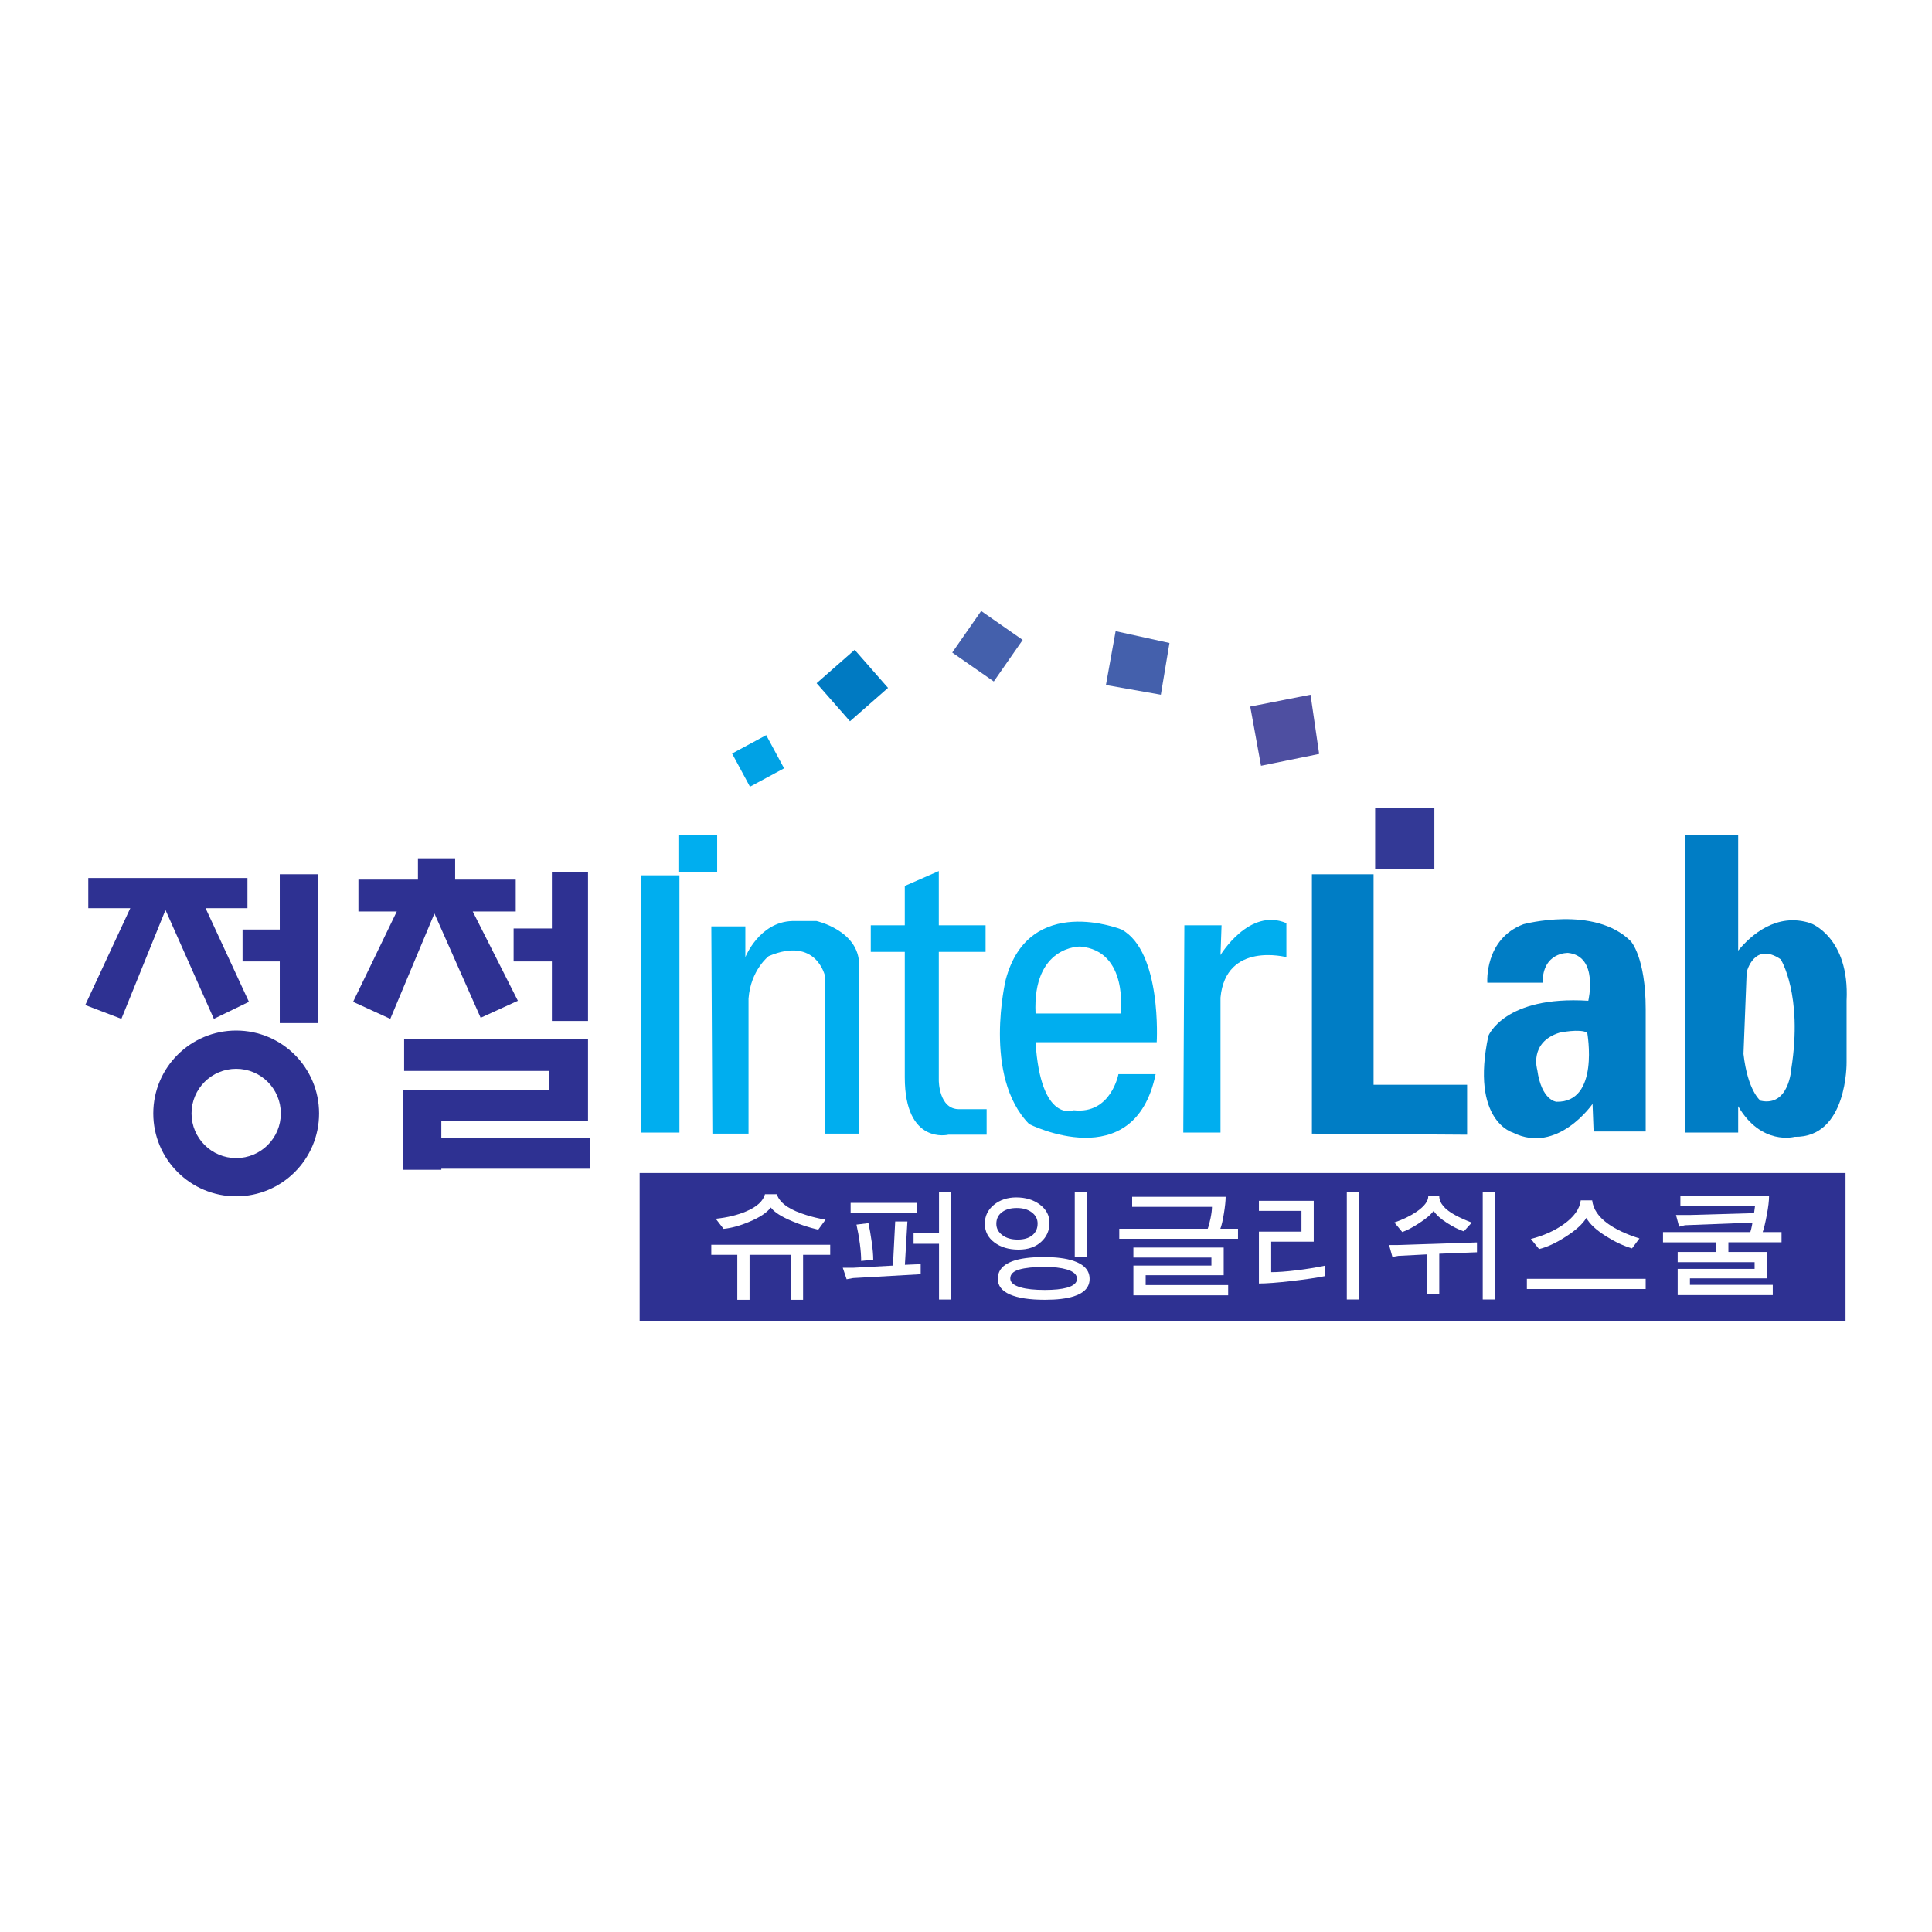 <?xml version="1.0" encoding="utf-8"?>
<!-- Generator: Adobe Illustrator 13.0.0, SVG Export Plug-In . SVG Version: 6.00 Build 14948)  -->
<!DOCTYPE svg PUBLIC "-//W3C//DTD SVG 1.0//EN" "http://www.w3.org/TR/2001/REC-SVG-20010904/DTD/svg10.dtd">
<svg version="1.0" id="Layer_1" xmlns="http://www.w3.org/2000/svg" xmlns:xlink="http://www.w3.org/1999/xlink" x="0px" y="0px"
	 width="192.756px" height="192.756px" viewBox="0 0 192.756 192.756" enable-background="new 0 0 192.756 192.756"
	 xml:space="preserve">
<g>
	<polygon fill-rule="evenodd" clip-rule="evenodd" fill="#FFFFFF" points="0,0 192.756,0 192.756,192.756 0,192.756 0,0 	"/>
	<polygon fill-rule="evenodd" clip-rule="evenodd" fill="#2E3192" points="24.688,90.609 24.688,87.598 8.807,87.598 8.807,90.609 
		13,90.609 8.504,100.271 12.11,101.649 16.511,90.792 21.337,101.649 24.836,99.952 20.509,90.609 24.688,90.609 	"/>
	<polygon fill-rule="evenodd" clip-rule="evenodd" fill="#2E3192" points="27.912,87.226 27.912,92.741 24.2,92.741 24.2,95.923 
		27.912,95.923 27.912,102.073 31.73,102.073 31.73,87.226 27.912,87.226 	"/>
	<path fill-rule="evenodd" clip-rule="evenodd" fill="#2E3192" d="M23.564,102.816c-4.569,0-8.272,3.703-8.272,8.271
		s3.703,8.271,8.272,8.271c4.568,0,8.271-3.703,8.271-8.271S28.132,102.816,23.564,102.816L23.564,102.816z M23.564,115.542
		c-2.46,0-4.455-1.993-4.455-4.454c0-2.46,1.994-4.454,4.455-4.454c2.46,0,4.454,1.994,4.454,4.454
		C28.018,113.549,26.024,115.542,23.564,115.542L23.564,115.542z"/>
	<polygon fill-rule="evenodd" clip-rule="evenodd" fill="#2E3192" points="51.456,90.938 51.456,87.756 45.411,87.756 
		45.411,85.635 41.699,85.635 41.699,87.756 35.76,87.756 35.76,90.938 39.588,90.938 35.23,99.952 38.941,101.649 43.344,91.142 
		47.956,101.543 51.668,99.846 47.165,90.938 51.456,90.938 	"/>
	<polygon fill-rule="evenodd" clip-rule="evenodd" fill="#2E3192" points="55.062,87.014 55.062,92.635 51.244,92.635 
		51.244,95.923 55.062,95.923 55.062,101.861 58.667,101.861 58.667,87.014 55.062,87.014 	"/>
	<polygon fill-rule="evenodd" clip-rule="evenodd" fill="#2E3192" points="58.879,113.526 44.032,113.526 44.032,111.83 
		54.743,111.83 58.667,111.83 58.667,108.755 58.667,103.665 58.562,103.665 54.743,103.665 40.32,103.665 40.32,106.846 
		54.743,106.846 54.743,108.755 44.032,108.755 40.214,108.755 40.214,111.83 40.214,113.526 40.214,116.603 40.214,116.709 
		44.032,116.709 44.032,116.603 58.879,116.603 58.879,113.526 	"/>
	<polygon fill-rule="evenodd" clip-rule="evenodd" fill="#00AEEF" points="67.788,112.997 63.97,112.997 63.97,87.332 
		67.788,87.332 67.788,112.997 	"/>
	<path fill-rule="evenodd" clip-rule="evenodd" fill="#00AEEF" d="M70.97,92.423h3.394v3.075c0,0,1.379-3.5,4.667-3.605h2.439
		c0,0,4.242,0.955,4.242,4.348v16.863h-3.394V97.407c0,0-0.848-4.03-5.621-2.015c0,0-1.803,1.378-2.016,4.242v13.47h-3.605
		L70.97,92.423L70.97,92.423z"/>
	<path fill-rule="evenodd" clip-rule="evenodd" fill="#00AEEF" d="M95.68,110.664c-2.016,0-2.015-2.863-2.015-2.863V94.968h4.667
		v-2.652h-4.667v-5.409l-3.394,1.485v3.924h-3.394v2.652h3.394v12.514c0,6.786,4.349,5.727,4.349,5.727h3.817v-2.545H95.68
		L95.68,110.664z"/>
	<path fill-rule="evenodd" clip-rule="evenodd" fill="#00AEEF" d="M111.906,92.741c0,0-9.227-3.712-11.561,4.985
		c0,0-2.332,9.651,2.334,14.424c0,0,10.498,5.302,12.619-4.985h-3.711c0,0-0.742,4.03-4.455,3.606c0,0-3.287,1.379-3.816-6.788
		h12.09C115.406,103.982,115.936,94.968,111.906,92.741L111.906,92.741z M111.801,101.119h-8.484
		c-0.318-6.788,4.453-6.681,4.453-6.681C112.648,94.863,111.801,101.119,111.801,101.119L111.801,101.119z"/>
	<path fill-rule="evenodd" clip-rule="evenodd" fill="#00AEEF" d="M118.164,92.316h3.711l-0.105,2.97c0,0,2.863-4.772,6.574-3.182
		v3.394c0,0-6.043-1.591-6.574,4.03v13.469h-3.713L118.164,92.316L118.164,92.316z"/>
	<polygon fill-rule="evenodd" clip-rule="evenodd" fill="#007DC5" points="130.889,113.104 130.889,87.226 137.041,87.226 
		137.041,108.225 146.373,108.225 146.373,113.209 130.889,113.104 	"/>
	<path fill-rule="evenodd" clip-rule="evenodd" fill="#007DC5" d="M162.705,93.907c-3.605-3.606-10.711-1.697-10.711-1.697
		c-3.924,1.485-3.605,5.833-3.605,5.833h5.516c0-3.075,2.545-2.969,2.545-2.969c3.074,0.318,2.014,4.771,2.014,4.771
		c-8.377-0.53-9.969,3.501-9.969,3.501c-1.803,8.484,2.439,9.65,2.439,9.65c4.455,2.227,7.955-2.863,7.955-2.863l0.105,2.757h5.197
		v-12.195C164.191,95.499,162.705,93.907,162.705,93.907L162.705,93.907z M155.281,109.922c0,0-1.484-0.106-1.908-3.182
		c0,0-0.848-2.759,2.227-3.712c0,0,2.016-0.425,2.758,0C158.357,103.028,159.631,110.027,155.281,109.922L155.281,109.922z"/>
	<path fill-rule="evenodd" clip-rule="evenodd" fill="#007DC5" d="M184.234,99.846c0.318-6.363-3.605-7.741-3.605-7.741
		c-3.389-1.105-5.959,1.218-7.211,2.741V83.302h-5.303v29.695h5.303v-2.63c2.307,3.962,5.621,3.054,5.621,3.054
		c5.303,0.105,5.195-7.424,5.195-7.424V99.846L184.234,99.846z M178.719,106.634c0,0-0.211,3.817-3.074,3.182
		c0,0-1.273-0.954-1.697-4.666l0.318-8.167c0,0,0.742-3.076,3.395-1.272C177.66,95.71,179.887,99.21,178.719,106.634
		L178.719,106.634z"/>
	<polygon fill-rule="evenodd" clip-rule="evenodd" fill="#2E3192" points="184.129,131.796 63.818,131.796 63.818,117.033 
		184.129,117.033 184.129,131.796 	"/>
	<polygon fill-rule="evenodd" clip-rule="evenodd" fill="#00AEEF" points="71.553,87.038 67.685,87.038 67.685,83.277 
		71.553,83.277 71.553,87.038 	"/>
	<polygon fill-rule="evenodd" clip-rule="evenodd" fill="#00A2E5" points="78.23,76.655 74.825,78.49 73.041,75.18 76.445,73.345 
		78.23,76.655 	"/>
	<polygon fill-rule="evenodd" clip-rule="evenodd" fill="#007AC2" points="88.599,68.63 84.803,71.96 81.473,68.164 85.27,64.833 
		88.599,68.63 	"/>
	<polygon fill-rule="evenodd" clip-rule="evenodd" fill="#4460AC" points="102.035,63.846 99.15,67.99 95.005,65.104 97.891,60.96 
		102.035,63.846 	"/>
	<polygon fill-rule="evenodd" clip-rule="evenodd" fill="#4460AC" points="111.307,62.971 116.678,64.153 115.818,69.311 
		110.338,68.343 111.307,62.971 	"/>
	<polygon fill-rule="evenodd" clip-rule="evenodd" fill="#4E4FA1" points="124.736,70.492 130.752,69.311 131.611,75.219 
		125.811,76.401 124.736,70.492 	"/>
	<polygon fill-rule="evenodd" clip-rule="evenodd" fill="#333996" points="143.107,86.715 137.199,86.715 137.199,80.591 
		143.107,80.591 143.107,86.715 	"/>
	<path fill-rule="evenodd" clip-rule="evenodd" fill="#FFFFFF" d="M71.411,121.597c1.165-0.123,2.18-0.371,3.046-0.742
		c1.06-0.449,1.682-1.02,1.867-1.708h1.179c0.15,0.477,0.512,0.901,1.086,1.271c0.467,0.301,1.086,0.569,1.854,0.808
		c0.547,0.177,1.188,0.331,1.921,0.464l-0.729,0.993c-0.883-0.203-1.744-0.481-2.583-0.835c-1.104-0.459-1.819-0.917-2.146-1.377
		c-0.397,0.521-1.117,0.998-2.159,1.431c-0.918,0.389-1.77,0.623-2.556,0.702L71.411,121.597L71.411,121.597z M80.123,125.194v4.489
		h-1.224v-4.489h-4.115v4.489h-1.223v-4.489h-2.595v-1.001H82.83v1.001H80.123L80.123,125.194z"/>
	<path fill-rule="evenodd" clip-rule="evenodd" fill="#FFFFFF" d="M85.45,122.18l1.196-0.145c0.115,0.529,0.223,1.151,0.324,1.867
		c0.102,0.715,0.153,1.306,0.153,1.774l-1.205,0.133c0-0.504-0.043-1.08-0.13-1.729C85.701,123.432,85.588,122.798,85.45,122.18
		L85.45,122.18z M91.449,120.014v1.039h-6.582v-1.039H91.449L91.449,120.014z M89.089,126.271l0.225-4.403h1.218l-0.251,4.323
		l1.576-0.066v1.005l-6.741,0.384l-0.649,0.119l-0.384-1.149h1.046L89.089,126.271L89.089,126.271z M94.909,129.654h-1.224v-5.562
		h-2.538v-1.038h2.538v-4.092h1.224V129.654L94.909,129.654z"/>
	<path fill-rule="evenodd" clip-rule="evenodd" fill="#FFFFFF" d="M106.443,128.473c-0.539,0.15-1.273,0.226-2.201,0.226
		c-1.016,0-1.816-0.084-2.398-0.253c-0.699-0.195-1.049-0.491-1.049-0.89c0-0.426,0.301-0.725,0.902-0.897
		c0.602-0.172,1.445-0.259,2.531-0.259c0.893,0,1.627,0.084,2.201,0.253c0.682,0.203,1.021,0.514,1.021,0.93
		C107.451,127.99,107.115,128.286,106.443,128.473L106.443,128.473z M100.014,120.907c0.361-0.256,0.838-0.384,1.43-0.384
		c0.617,0,1.117,0.146,1.502,0.438c0.383,0.29,0.576,0.661,0.576,1.111c0,0.494-0.178,0.886-0.529,1.172
		c-0.354,0.287-0.838,0.431-1.457,0.431c-0.635,0-1.148-0.15-1.541-0.45c-0.393-0.301-0.59-0.676-0.59-1.126
		C99.404,121.587,99.607,121.19,100.014,120.907L100.014,120.907z M99.162,120.207c-0.604,0.493-0.906,1.12-0.906,1.877
		c0,0.776,0.318,1.401,0.955,1.877c0.635,0.477,1.438,0.715,2.41,0.715c0.928,0,1.674-0.253,2.238-0.761
		c0.564-0.506,0.848-1.143,0.848-1.91c0-0.731-0.318-1.338-0.953-1.817c-0.637-0.48-1.422-0.721-2.357-0.721
		C100.512,119.467,99.768,119.713,99.162,120.207L99.162,120.207z M100.984,125.842c-0.953,0.354-1.432,0.939-1.432,1.753
		c0,0.683,0.402,1.2,1.207,1.555s1.971,0.531,3.5,0.531c1.201,0,2.158-0.115,2.875-0.346c1.051-0.336,1.576-0.917,1.576-1.74
		c0-0.841-0.543-1.442-1.629-1.806c-0.752-0.248-1.736-0.372-2.957-0.372C102.783,125.417,101.736,125.559,100.984,125.842
		L100.984,125.842z M107.229,125.385h1.223v-6.423h-1.223V125.385L107.229,125.385z"/>
	<path fill-rule="evenodd" clip-rule="evenodd" fill="#FFFFFF" d="M123.516,122.595v1.001H111.67v-1.001h8.824
		c0.098-0.254,0.191-0.608,0.285-1.061c0.092-0.453,0.139-0.828,0.139-1.127h-7.963v-1.001h9.328c0,0.404-0.059,0.96-0.174,1.667
		c-0.113,0.707-0.232,1.214-0.355,1.521H123.516L123.516,122.595z M113.078,124.467h9.01v2.763h-7.785v0.982h8.23v1.02h-9.455
		v-2.966h7.785v-0.798h-7.785V124.467L113.078,124.467z"/>
	<path fill-rule="evenodd" clip-rule="evenodd" fill="#FFFFFF" d="M125.602,128.055v-5.172h4.246v-2.076h-4.246v-1.001h5.469v4.078
		h-4.244v3.04c0.672,0,1.516-0.062,2.533-0.186c1.016-0.123,1.963-0.277,2.838-0.463v1.043c-0.82,0.166-1.938,0.331-3.35,0.493
		C127.434,127.974,126.354,128.055,125.602,128.055L125.602,128.055z M134.371,118.962h1.223v10.688h-1.223V118.962L134.371,118.962
		z"/>
	<path fill-rule="evenodd" clip-rule="evenodd" fill="#FFFFFF" d="M139.113,121.968c0.838-0.282,1.57-0.636,2.197-1.06
		c0.793-0.538,1.191-1.064,1.191-1.576h1.094c0,0.698,0.539,1.338,1.621,1.92c0.422,0.229,0.963,0.474,1.623,0.729l-0.793,0.873
		c-0.555-0.193-1.109-0.472-1.664-0.834c-0.652-0.415-1.102-0.82-1.348-1.219c-0.24,0.354-0.721,0.765-1.443,1.232
		c-0.645,0.424-1.207,0.72-1.684,0.888L139.113,121.968L139.113,121.968z M147.932,118.962h1.225v10.688h-1.225V118.962
		L147.932,118.962z M143.596,129.074h-1.244v-3.922l-2.836,0.146l-0.596,0.105l-0.33-1.187h0.861l7.906-0.259v0.982l-3.762,0.148
		V129.074L143.596,129.074z"/>
	<path fill-rule="evenodd" clip-rule="evenodd" fill="#FFFFFF" d="M152.734,123.612c1.244-0.317,2.326-0.799,3.244-1.443
		c1.051-0.741,1.629-1.545,1.734-2.41h1.139c0.098,0.874,0.627,1.655,1.59,2.344c0.777,0.557,1.82,1.042,3.127,1.457l-0.742,0.993
		c-0.84-0.247-1.691-0.645-2.557-1.191c-1.006-0.627-1.674-1.246-2-1.854c-0.344,0.592-1.023,1.214-2.039,1.867
		c-0.98,0.636-1.873,1.051-2.676,1.245L152.734,123.612L152.734,123.612z M164.189,127.589v1.019h-11.852v-1.019H164.189
		L164.189,127.589z"/>
	<path fill-rule="evenodd" clip-rule="evenodd" fill="#FFFFFF" d="M171.219,124.912v-0.964h-5.301v-1.02h8.713
		c0.018-0.044,0.049-0.158,0.094-0.342c0.043-0.184,0.084-0.385,0.119-0.604l-6.734,0.26l-0.584,0.148l-0.311-1.168h1.377
		l6.41-0.186l0.094-0.686h-7.443v-1.001h8.846c0,0.451-0.074,1.076-0.225,1.875c-0.15,0.8-0.287,1.367-0.41,1.703h1.881v1.02h-5.303
		v0.964h3.838v2.632h-7.674v0.649h8.264v1.02h-9.488v-2.614h7.676v-0.667h-7.676v-1.02H171.219L171.219,124.912z"/>
</g>
</svg>
